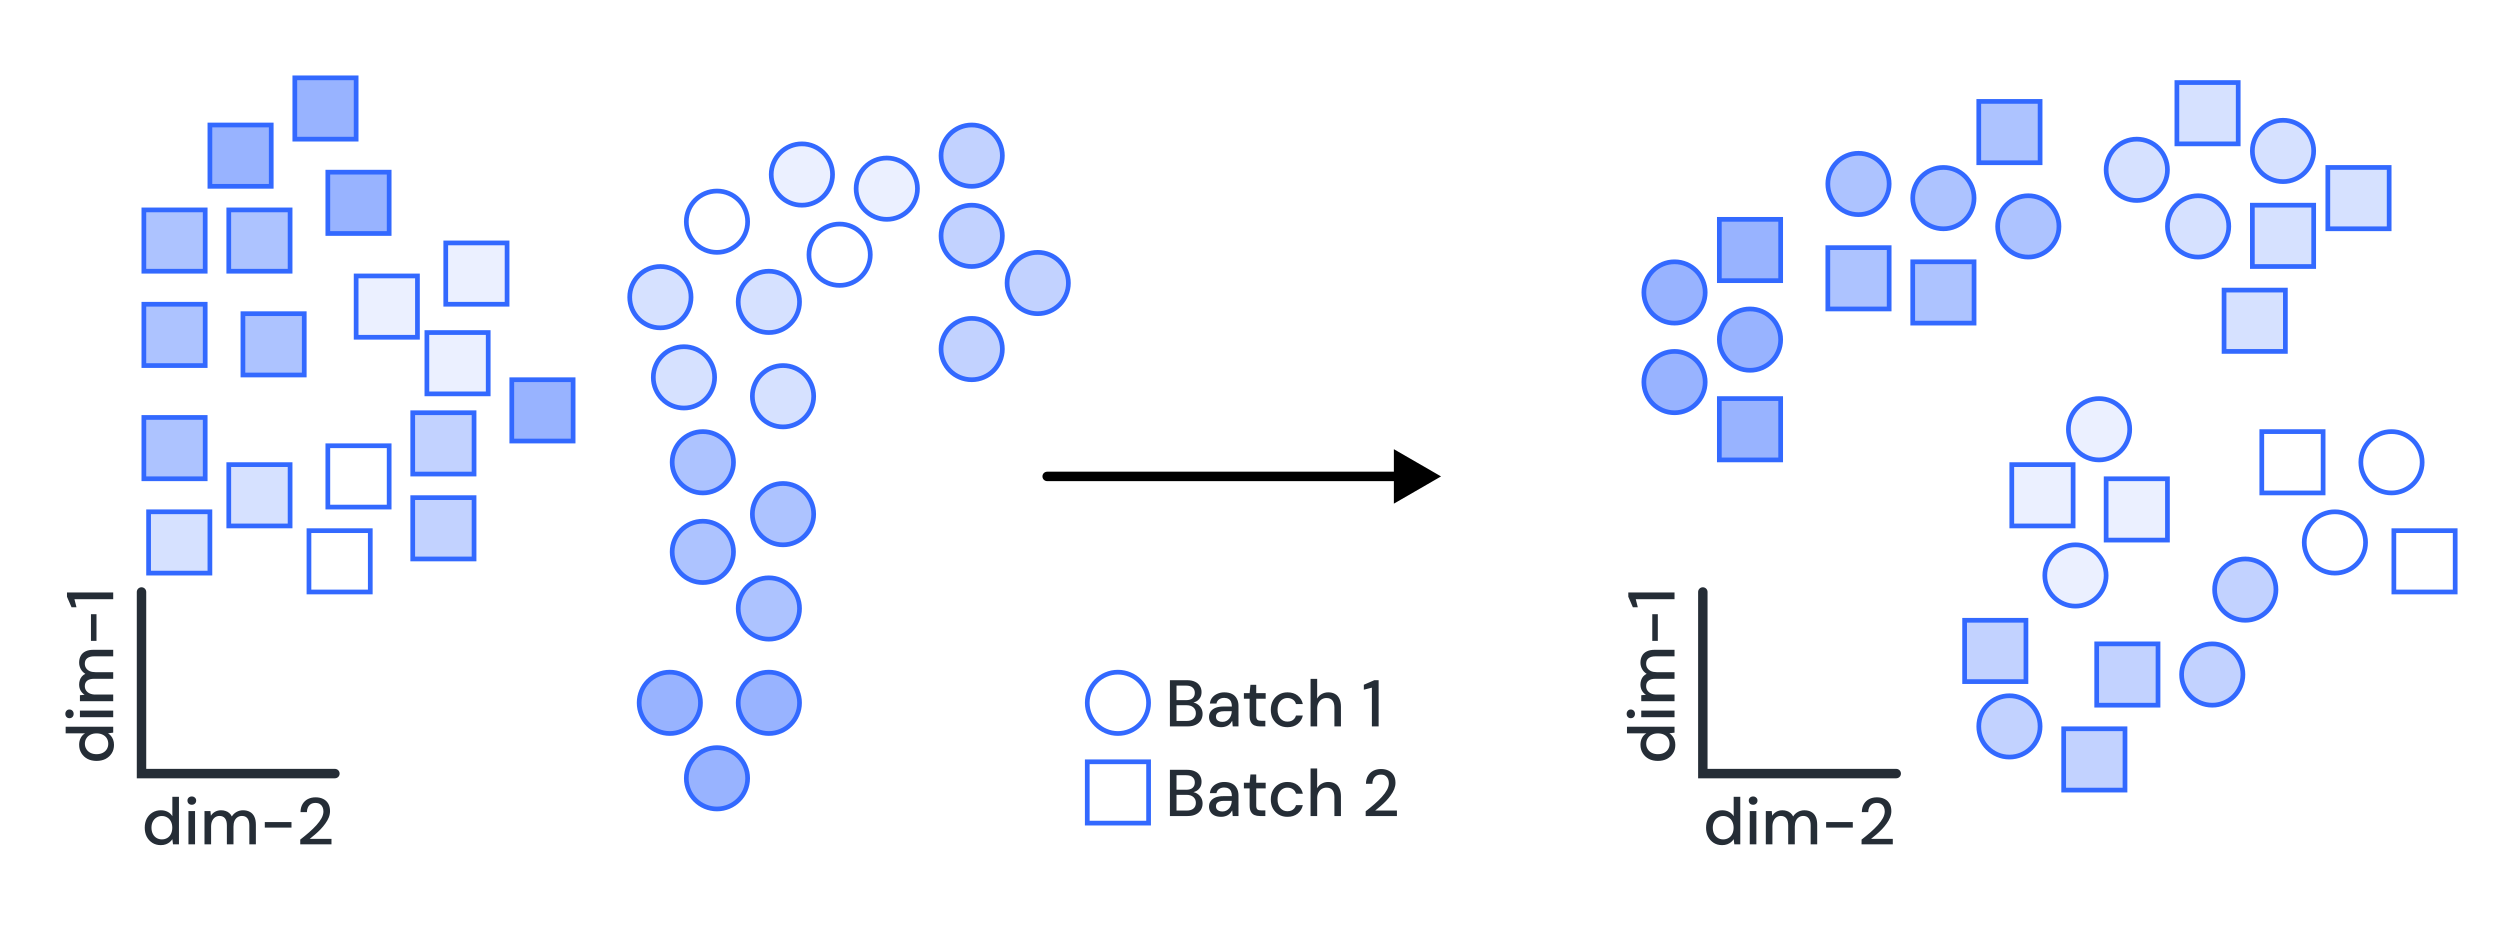 <svg width="530" height="200" viewBox="0 0 530 200" fill="none" xmlns="http://www.w3.org/2000/svg">
<circle cx="206" cy="74" r="6.5" fill="#3369FF" fill-opacity="0.3" stroke="#3369FF"/>
<circle cx="220" cy="60" r="6.5" fill="#3369FF" fill-opacity="0.3" stroke="#3369FF"/>
<circle cx="426" cy="154" r="6.5" fill="#3369FF" fill-opacity="0.3" stroke="#3369FF"/>
<circle cx="476" cy="125" r="6.5" fill="#3369FF" fill-opacity="0.3" stroke="#3369FF"/>
<circle cx="469" cy="143" r="6.5" fill="#3369FF" fill-opacity="0.3" stroke="#3369FF"/>
<circle cx="206" cy="50" r="6.5" fill="#3369FF" fill-opacity="0.3" stroke="#3369FF"/>
<circle cx="206" cy="33" r="6.5" fill="#3369FF" fill-opacity="0.3" stroke="#3369FF"/>
<circle cx="188" cy="40" r="6.5" fill="#3369FF" fill-opacity="0.1" stroke="#3369FF"/>
<circle cx="445" cy="91" r="6.5" fill="#3369FF" fill-opacity="0.1" stroke="#3369FF"/>
<circle cx="440" cy="122" r="6.5" fill="#3369FF" fill-opacity="0.1" stroke="#3369FF"/>
<circle cx="178" cy="54" r="6.5" stroke="#3369FF"/>
<circle cx="507" cy="98" r="6.5" stroke="#3369FF"/>
<circle cx="495" cy="115" r="6.5" stroke="#3369FF"/>
<circle cx="170" cy="37" r="6.5" fill="#3369FF" fill-opacity="0.1" stroke="#3369FF"/>
<circle cx="152" cy="47" r="6.5" stroke="#3369FF"/>
<circle cx="163" cy="64" r="6.5" fill="#3369FF" fill-opacity="0.2" stroke="#3369FF"/>
<circle cx="140" cy="63" r="6.5" fill="#3369FF" fill-opacity="0.2" stroke="#3369FF"/>
<circle cx="466" cy="48" r="6.5" fill="#3369FF" fill-opacity="0.2" stroke="#3369FF"/>
<circle cx="453" cy="36" r="6.5" fill="#3369FF" fill-opacity="0.2" stroke="#3369FF"/>
<circle cx="484" cy="32" r="6.5" fill="#3369FF" fill-opacity="0.2" stroke="#3369FF"/>
<circle cx="145" cy="80" r="6.5" fill="#3369FF" fill-opacity="0.2" stroke="#3369FF"/>
<circle cx="166" cy="84" r="6.5" fill="#3369FF" fill-opacity="0.2" stroke="#3369FF"/>
<circle cx="149" cy="98" r="6.5" fill="#3369FF" fill-opacity="0.4" stroke="#3369FF"/>
<circle cx="166" cy="109" r="6.5" fill="#3369FF" fill-opacity="0.4" stroke="#3369FF"/>
<circle cx="149" cy="117" r="6.5" fill="#3369FF" fill-opacity="0.4" stroke="#3369FF"/>
<circle cx="163" cy="129" r="6.5" fill="#3369FF" fill-opacity="0.4" stroke="#3369FF"/>
<circle cx="394" cy="39" r="6.5" fill="#3369FF" fill-opacity="0.4" stroke="#3369FF"/>
<circle cx="412" cy="42" r="6.5" fill="#3369FF" fill-opacity="0.4" stroke="#3369FF"/>
<circle cx="430" cy="48" r="6.5" fill="#3369FF" fill-opacity="0.4" stroke="#3369FF"/>
<circle cx="163" cy="149" r="6.5" fill="#3369FF" fill-opacity="0.5" stroke="#3369FF"/>
<circle cx="142" cy="149" r="6.5" fill="#3369FF" fill-opacity="0.5" stroke="#3369FF"/>
<circle cx="152" cy="165" r="6.5" fill="#3369FF" fill-opacity="0.5" stroke="#3369FF"/>
<circle cx="355" cy="62" r="6.5" fill="#3369FF" fill-opacity="0.5" stroke="#3369FF"/>
<circle cx="371" cy="72" r="6.5" fill="#3369FF" fill-opacity="0.5" stroke="#3369FF"/>
<circle cx="355" cy="81" r="6.5" fill="#3369FF" fill-opacity="0.5" stroke="#3369FF"/>
<circle cx="237" cy="149" r="6.5" stroke="#3369FF"/>
<rect x="62.5" y="16.5" width="13" height="13" fill="#3369FF" fill-opacity="0.5" stroke="#3369FF"/>
<rect x="364.5" y="46.5" width="13" height="13" fill="#3369FF" fill-opacity="0.5" stroke="#3369FF"/>
<rect x="364.5" y="84.5" width="13" height="13" fill="#3369FF" fill-opacity="0.5" stroke="#3369FF"/>
<rect x="230.5" y="161.5" width="13" height="13" stroke="#3369FF"/>
<path d="M222 100C221.448 100 221 100.448 221 101C221 101.552 221.448 102 222 102V100ZM305.5 101L295.5 95.227V106.774L305.5 101ZM222 102H296.5V100H222V102Z" fill="black"/>
<rect x="69.5" y="36.5" width="13" height="13" fill="#3369FF" fill-opacity="0.5" stroke="#3369FF"/>
<rect x="44.5" y="26.5" width="13" height="13" fill="#3369FF" fill-opacity="0.5" stroke="#3369FF"/>
<rect x="48.5" y="44.5" width="13" height="13" fill="#3369FF" fill-opacity="0.4" stroke="#3369FF"/>
<rect x="30.5" y="44.5" width="13" height="13" fill="#3369FF" fill-opacity="0.4" stroke="#3369FF"/>
<rect x="30.5" y="64.5" width="13" height="13" fill="#3369FF" fill-opacity="0.4" stroke="#3369FF"/>
<rect x="51.5" y="66.5" width="13" height="13" fill="#3369FF" fill-opacity="0.4" stroke="#3369FF"/>
<rect x="387.5" y="52.5" width="13" height="13" fill="#3369FF" fill-opacity="0.4" stroke="#3369FF"/>
<rect x="405.5" y="55.5" width="13" height="13" fill="#3369FF" fill-opacity="0.4" stroke="#3369FF"/>
<rect x="419.5" y="21.5" width="13" height="13" fill="#3369FF" fill-opacity="0.4" stroke="#3369FF"/>
<rect x="75.5" y="58.5" width="13" height="13" fill="#3369FF" fill-opacity="0.1" stroke="#3369FF"/>
<rect x="94.5" y="51.5" width="13" height="13" fill="#3369FF" fill-opacity="0.1" stroke="#3369FF"/>
<rect x="426.5" y="98.5" width="13" height="13" fill="#3369FF" fill-opacity="0.1" stroke="#3369FF"/>
<rect x="446.5" y="101.5" width="13" height="13" fill="#3369FF" fill-opacity="0.1" stroke="#3369FF"/>
<rect x="90.5" y="70.5" width="13" height="13" fill="#3369FF" fill-opacity="0.1" stroke="#3369FF"/>
<rect x="108.5" y="80.5" width="13" height="13" fill="#3369FF" fill-opacity="0.5" stroke="#3369FF"/>
<rect x="87.5" y="87.5" width="13" height="13" fill="#3369FF" fill-opacity="0.3" stroke="#3369FF"/>
<rect x="87.5" y="105.5" width="13" height="13" fill="#3369FF" fill-opacity="0.3" stroke="#3369FF"/>
<rect x="437.5" y="154.5" width="13" height="13" fill="#3369FF" fill-opacity="0.3" stroke="#3369FF"/>
<rect x="444.5" y="136.5" width="13" height="13" fill="#3369FF" fill-opacity="0.3" stroke="#3369FF"/>
<rect x="416.5" y="131.5" width="13" height="13" fill="#3369FF" fill-opacity="0.3" stroke="#3369FF"/>
<rect x="69.5" y="94.5" width="13" height="13" stroke="#3369FF"/>
<rect x="65.5" y="112.5" width="13" height="13" stroke="#3369FF"/>
<rect x="479.5" y="91.5" width="13" height="13" stroke="#3369FF"/>
<rect x="507.5" y="112.5" width="13" height="13" stroke="#3369FF"/>
<rect x="48.5" y="98.5" width="13" height="13" fill="#3369FF" fill-opacity="0.2" stroke="#3369FF"/>
<rect x="30.5" y="88.5" width="13" height="13" fill="#3369FF" fill-opacity="0.4" stroke="#3369FF"/>
<rect x="31.5" y="108.5" width="13" height="13" fill="#3369FF" fill-opacity="0.2" stroke="#3369FF"/>
<rect x="471.5" y="61.5" width="13" height="13" fill="#3369FF" fill-opacity="0.2" stroke="#3369FF"/>
<rect x="493.5" y="35.5" width="13" height="13" fill="#3369FF" fill-opacity="0.2" stroke="#3369FF"/>
<rect x="461.5" y="17.5" width="13" height="13" fill="#3369FF" fill-opacity="0.2" stroke="#3369FF"/>
<rect x="477.5" y="43.5" width="13" height="13" fill="#3369FF" fill-opacity="0.2" stroke="#3369FF"/>
<path d="M30 125.5V164H71" stroke="#252D36" stroke-width="2" stroke-linecap="round"/>
<path d="M361 125.5V164H402" stroke="#252D36" stroke-width="2" stroke-linecap="round"/>
<path d="M34.088 179.168C33.416 179.168 32.823 179.009 32.31 178.692C31.797 178.365 31.395 177.927 31.106 177.376C30.826 176.816 30.686 176.181 30.686 175.472C30.686 174.753 30.826 174.119 31.106 173.568C31.395 173.017 31.797 172.583 32.31 172.266C32.833 171.939 33.43 171.776 34.102 171.776C34.653 171.776 35.138 171.888 35.558 172.112C35.978 172.327 36.305 172.635 36.538 173.036V168.92H37.938V179H36.678L36.538 177.908C36.398 178.123 36.216 178.328 35.992 178.524C35.768 178.711 35.497 178.865 35.18 178.986C34.863 179.107 34.499 179.168 34.088 179.168ZM34.312 177.95C34.751 177.95 35.138 177.847 35.474 177.642C35.81 177.437 36.067 177.147 36.244 176.774C36.431 176.401 36.524 175.967 36.524 175.472C36.524 174.977 36.431 174.548 36.244 174.184C36.067 173.811 35.81 173.521 35.474 173.316C35.138 173.101 34.751 172.994 34.312 172.994C33.892 172.994 33.514 173.101 33.178 173.316C32.842 173.521 32.581 173.811 32.394 174.184C32.207 174.548 32.114 174.977 32.114 175.472C32.114 175.967 32.207 176.401 32.394 176.774C32.581 177.147 32.842 177.437 33.178 177.642C33.514 177.847 33.892 177.95 34.312 177.95ZM39.95 179V171.944H41.35V179H39.95ZM40.664 170.614C40.394 170.614 40.17 170.53 39.992 170.362C39.824 170.194 39.74 169.979 39.74 169.718C39.74 169.466 39.824 169.261 39.992 169.102C40.17 168.934 40.394 168.85 40.664 168.85C40.926 168.85 41.145 168.934 41.322 169.102C41.5 169.261 41.588 169.466 41.588 169.718C41.588 169.979 41.5 170.194 41.322 170.362C41.145 170.53 40.926 170.614 40.664 170.614ZM43.352 179V171.944H44.612L44.71 172.938C44.934 172.574 45.233 172.289 45.606 172.084C45.98 171.879 46.4 171.776 46.866 171.776C47.221 171.776 47.543 171.827 47.832 171.93C48.122 172.023 48.378 172.168 48.602 172.364C48.826 172.56 49.008 172.803 49.148 173.092C49.4 172.681 49.736 172.359 50.156 172.126C50.586 171.893 51.038 171.776 51.514 171.776C52.084 171.776 52.574 171.893 52.984 172.126C53.395 172.35 53.708 172.691 53.922 173.148C54.137 173.596 54.244 174.156 54.244 174.828V179H52.858V174.968C52.858 174.315 52.723 173.82 52.452 173.484C52.191 173.148 51.804 172.98 51.29 172.98C50.945 172.98 50.637 173.069 50.366 173.246C50.096 173.423 49.881 173.68 49.722 174.016C49.573 174.352 49.498 174.763 49.498 175.248V179H48.098V174.968C48.098 174.315 47.963 173.82 47.692 173.484C47.431 173.148 47.044 172.98 46.53 172.98C46.204 172.98 45.905 173.069 45.634 173.246C45.364 173.423 45.149 173.68 44.99 174.016C44.832 174.352 44.752 174.763 44.752 175.248V179H43.352ZM56.138 175.458V174.282H61.794V175.458H56.138ZM63.652 179V177.992C64.305 177.488 64.926 176.979 65.514 176.466C66.102 175.953 66.625 175.444 67.082 174.94C67.549 174.427 67.913 173.927 68.174 173.442C68.436 172.947 68.566 172.476 68.566 172.028C68.566 171.711 68.51 171.417 68.398 171.146C68.286 170.875 68.109 170.656 67.866 170.488C67.624 170.311 67.292 170.222 66.872 170.222C66.471 170.222 66.135 170.311 65.864 170.488C65.603 170.665 65.402 170.903 65.262 171.202C65.132 171.491 65.066 171.813 65.066 172.168H63.708C63.718 171.496 63.862 170.927 64.142 170.46C64.422 169.993 64.8 169.639 65.276 169.396C65.761 169.153 66.303 169.032 66.9 169.032C67.525 169.032 68.067 169.149 68.524 169.382C68.981 169.606 69.336 169.937 69.588 170.376C69.84 170.805 69.966 171.333 69.966 171.958C69.966 172.406 69.877 172.854 69.7 173.302C69.523 173.741 69.28 174.17 68.972 174.59C68.674 175.01 68.338 175.416 67.964 175.808C67.591 176.191 67.204 176.555 66.802 176.9C66.41 177.245 66.032 177.558 65.668 177.838H70.274V179H63.652Z" fill="#252D36"/>
<path d="M365.088 179.168C364.416 179.168 363.823 179.009 363.31 178.692C362.797 178.365 362.395 177.927 362.106 177.376C361.826 176.816 361.686 176.181 361.686 175.472C361.686 174.753 361.826 174.119 362.106 173.568C362.395 173.017 362.797 172.583 363.31 172.266C363.833 171.939 364.43 171.776 365.102 171.776C365.653 171.776 366.138 171.888 366.558 172.112C366.978 172.327 367.305 172.635 367.538 173.036V168.92H368.938V179H367.678L367.538 177.908C367.398 178.123 367.216 178.328 366.992 178.524C366.768 178.711 366.497 178.865 366.18 178.986C365.863 179.107 365.499 179.168 365.088 179.168ZM365.312 177.95C365.751 177.95 366.138 177.847 366.474 177.642C366.81 177.437 367.067 177.147 367.244 176.774C367.431 176.401 367.524 175.967 367.524 175.472C367.524 174.977 367.431 174.548 367.244 174.184C367.067 173.811 366.81 173.521 366.474 173.316C366.138 173.101 365.751 172.994 365.312 172.994C364.892 172.994 364.514 173.101 364.178 173.316C363.842 173.521 363.581 173.811 363.394 174.184C363.207 174.548 363.114 174.977 363.114 175.472C363.114 175.967 363.207 176.401 363.394 176.774C363.581 177.147 363.842 177.437 364.178 177.642C364.514 177.847 364.892 177.95 365.312 177.95ZM370.95 179V171.944H372.35V179H370.95ZM371.664 170.614C371.394 170.614 371.17 170.53 370.992 170.362C370.824 170.194 370.74 169.979 370.74 169.718C370.74 169.466 370.824 169.261 370.992 169.102C371.17 168.934 371.394 168.85 371.664 168.85C371.926 168.85 372.145 168.934 372.322 169.102C372.5 169.261 372.588 169.466 372.588 169.718C372.588 169.979 372.5 170.194 372.322 170.362C372.145 170.53 371.926 170.614 371.664 170.614ZM374.352 179V171.944H375.612L375.71 172.938C375.934 172.574 376.233 172.289 376.606 172.084C376.98 171.879 377.4 171.776 377.866 171.776C378.221 171.776 378.543 171.827 378.832 171.93C379.122 172.023 379.378 172.168 379.602 172.364C379.826 172.56 380.008 172.803 380.148 173.092C380.4 172.681 380.736 172.359 381.156 172.126C381.586 171.893 382.038 171.776 382.514 171.776C383.084 171.776 383.574 171.893 383.984 172.126C384.395 172.35 384.708 172.691 384.922 173.148C385.137 173.596 385.244 174.156 385.244 174.828V179H383.858V174.968C383.858 174.315 383.723 173.82 383.452 173.484C383.191 173.148 382.804 172.98 382.29 172.98C381.945 172.98 381.637 173.069 381.366 173.246C381.096 173.423 380.881 173.68 380.722 174.016C380.573 174.352 380.498 174.763 380.498 175.248V179H379.098V174.968C379.098 174.315 378.963 173.82 378.692 173.484C378.431 173.148 378.044 172.98 377.53 172.98C377.204 172.98 376.905 173.069 376.634 173.246C376.364 173.423 376.149 173.68 375.99 174.016C375.832 174.352 375.752 174.763 375.752 175.248V179H374.352ZM387.138 175.458V174.282H392.794V175.458H387.138ZM394.652 179V177.992C395.306 177.488 395.926 176.979 396.514 176.466C397.102 175.953 397.625 175.444 398.082 174.94C398.549 174.427 398.913 173.927 399.174 173.442C399.436 172.947 399.566 172.476 399.566 172.028C399.566 171.711 399.51 171.417 399.398 171.146C399.286 170.875 399.109 170.656 398.866 170.488C398.624 170.311 398.292 170.222 397.872 170.222C397.471 170.222 397.135 170.311 396.864 170.488C396.603 170.665 396.402 170.903 396.262 171.202C396.132 171.491 396.066 171.813 396.066 172.168H394.708C394.718 171.496 394.862 170.927 395.142 170.46C395.422 169.993 395.8 169.639 396.276 169.396C396.762 169.153 397.303 169.032 397.9 169.032C398.526 169.032 399.067 169.149 399.524 169.382C399.982 169.606 400.336 169.937 400.588 170.376C400.84 170.805 400.966 171.333 400.966 171.958C400.966 172.406 400.878 172.854 400.7 173.302C400.523 173.741 400.28 174.17 399.972 174.59C399.674 175.01 399.338 175.416 398.964 175.808C398.591 176.191 398.204 176.555 397.802 176.9C397.41 177.245 397.032 177.558 396.668 177.838H401.274V179H394.652Z" fill="#252D36"/>
<path d="M248.022 154V144.2H251.648C252.329 144.2 252.899 144.312 253.356 144.536C253.813 144.751 254.154 145.049 254.378 145.432C254.611 145.805 254.728 146.23 254.728 146.706C254.728 147.201 254.621 147.616 254.406 147.952C254.191 148.288 253.907 148.549 253.552 148.736C253.207 148.913 252.833 149.016 252.432 149.044L252.628 148.904C253.057 148.913 253.449 149.03 253.804 149.254C254.159 149.469 254.439 149.758 254.644 150.122C254.849 150.486 254.952 150.887 254.952 151.326C254.952 151.83 254.831 152.287 254.588 152.698C254.345 153.099 253.986 153.417 253.51 153.65C253.034 153.883 252.451 154 251.76 154H248.022ZM249.422 152.838H251.578C252.194 152.838 252.67 152.698 253.006 152.418C253.351 152.129 253.524 151.723 253.524 151.2C253.524 150.687 253.347 150.276 252.992 149.968C252.647 149.66 252.166 149.506 251.55 149.506H249.422V152.838ZM249.422 148.428H251.494C252.082 148.428 252.53 148.293 252.838 148.022C253.146 147.742 253.3 147.359 253.3 146.874C253.3 146.407 253.146 146.039 252.838 145.768C252.53 145.488 252.068 145.348 251.452 145.348H249.422V148.428ZM258.89 154.168C258.311 154.168 257.83 154.07 257.448 153.874C257.065 153.678 256.78 153.417 256.594 153.09C256.407 152.754 256.314 152.395 256.314 152.012C256.314 151.545 256.435 151.149 256.678 150.822C256.92 150.486 257.266 150.229 257.714 150.052C258.162 149.875 258.698 149.786 259.324 149.786H261.158C261.158 149.375 261.097 149.035 260.976 148.764C260.854 148.493 260.672 148.293 260.43 148.162C260.196 148.022 259.898 147.952 259.534 147.952C259.114 147.952 258.754 148.055 258.456 148.26C258.157 148.456 257.97 148.75 257.896 149.142H256.496C256.552 148.647 256.72 148.227 257 147.882C257.289 147.527 257.658 147.257 258.106 147.07C258.554 146.874 259.03 146.776 259.534 146.776C260.196 146.776 260.752 146.893 261.2 147.126C261.648 147.359 261.984 147.691 262.208 148.12C262.441 148.54 262.558 149.044 262.558 149.632V154H261.34L261.228 152.81C261.125 152.997 261.004 153.174 260.864 153.342C260.724 153.51 260.556 153.655 260.36 153.776C260.173 153.897 259.954 153.991 259.702 154.056C259.459 154.131 259.188 154.168 258.89 154.168ZM259.156 153.034C259.454 153.034 259.725 152.973 259.968 152.852C260.21 152.731 260.416 152.567 260.584 152.362C260.761 152.147 260.892 151.909 260.976 151.648C261.069 151.377 261.12 151.102 261.13 150.822V150.78H259.464C259.062 150.78 258.736 150.831 258.484 150.934C258.241 151.027 258.064 151.158 257.952 151.326C257.84 151.494 257.784 151.69 257.784 151.914C257.784 152.147 257.835 152.348 257.938 152.516C258.05 152.675 258.208 152.801 258.414 152.894C258.619 152.987 258.866 153.034 259.156 153.034ZM267.106 154C266.658 154 266.271 153.93 265.944 153.79C265.618 153.65 265.366 153.417 265.188 153.09C265.011 152.763 264.922 152.32 264.922 151.76V148.134H263.704V146.944H264.922L265.09 145.18H266.322V146.944H268.324V148.134H266.322V151.774C266.322 152.175 266.406 152.451 266.574 152.6C266.742 152.74 267.032 152.81 267.442 152.81H268.254V154H267.106ZM272.939 154.168C272.257 154.168 271.651 154.014 271.119 153.706C270.587 153.389 270.167 152.955 269.859 152.404C269.56 151.853 269.411 151.214 269.411 150.486C269.411 149.749 269.56 149.105 269.859 148.554C270.167 147.994 270.587 147.56 271.119 147.252C271.651 146.935 272.257 146.776 272.939 146.776C273.797 146.776 274.516 147 275.095 147.448C275.673 147.896 276.042 148.503 276.201 149.268H274.745C274.651 148.857 274.437 148.54 274.101 148.316C273.774 148.092 273.382 147.98 272.925 147.98C272.551 147.98 272.206 148.078 271.889 148.274C271.571 148.461 271.315 148.741 271.119 149.114C270.932 149.478 270.839 149.931 270.839 150.472C270.839 150.873 270.895 151.233 271.007 151.55C271.119 151.858 271.268 152.119 271.455 152.334C271.651 152.549 271.875 152.712 272.127 152.824C272.379 152.927 272.645 152.978 272.925 152.978C273.233 152.978 273.508 152.931 273.751 152.838C274.003 152.735 274.213 152.586 274.381 152.39C274.558 152.194 274.679 151.961 274.745 151.69H276.201C276.042 152.437 275.673 153.039 275.095 153.496C274.516 153.944 273.797 154.168 272.939 154.168ZM277.839 154V143.92H279.239V148.092C279.472 147.681 279.794 147.359 280.205 147.126C280.625 146.893 281.087 146.776 281.591 146.776C282.151 146.776 282.631 146.893 283.033 147.126C283.434 147.35 283.742 147.691 283.957 148.148C284.171 148.596 284.279 149.161 284.279 149.842V154H282.893V149.982C282.893 149.329 282.753 148.834 282.473 148.498C282.193 148.153 281.777 147.98 281.227 147.98C280.853 147.98 280.517 148.069 280.219 148.246C279.92 148.423 279.682 148.685 279.505 149.03C279.327 149.366 279.239 149.777 279.239 150.262V154H277.839ZM290.841 154V145.782L289.133 146.216V145.166L291.359 144.2H292.269V154H290.841Z" fill="#252D36"/>
<path d="M248.022 173V163.2H251.648C252.329 163.2 252.899 163.312 253.356 163.536C253.813 163.751 254.154 164.049 254.378 164.432C254.611 164.805 254.728 165.23 254.728 165.706C254.728 166.201 254.621 166.616 254.406 166.952C254.191 167.288 253.907 167.549 253.552 167.736C253.207 167.913 252.833 168.016 252.432 168.044L252.628 167.904C253.057 167.913 253.449 168.03 253.804 168.254C254.159 168.469 254.439 168.758 254.644 169.122C254.849 169.486 254.952 169.887 254.952 170.326C254.952 170.83 254.831 171.287 254.588 171.698C254.345 172.099 253.986 172.417 253.51 172.65C253.034 172.883 252.451 173 251.76 173H248.022ZM249.422 171.838H251.578C252.194 171.838 252.67 171.698 253.006 171.418C253.351 171.129 253.524 170.723 253.524 170.2C253.524 169.687 253.347 169.276 252.992 168.968C252.647 168.66 252.166 168.506 251.55 168.506H249.422V171.838ZM249.422 167.428H251.494C252.082 167.428 252.53 167.293 252.838 167.022C253.146 166.742 253.3 166.359 253.3 165.874C253.3 165.407 253.146 165.039 252.838 164.768C252.53 164.488 252.068 164.348 251.452 164.348H249.422V167.428ZM258.89 173.168C258.311 173.168 257.83 173.07 257.448 172.874C257.065 172.678 256.78 172.417 256.594 172.09C256.407 171.754 256.314 171.395 256.314 171.012C256.314 170.545 256.435 170.149 256.678 169.822C256.92 169.486 257.266 169.229 257.714 169.052C258.162 168.875 258.698 168.786 259.324 168.786H261.158C261.158 168.375 261.097 168.035 260.976 167.764C260.854 167.493 260.672 167.293 260.43 167.162C260.196 167.022 259.898 166.952 259.534 166.952C259.114 166.952 258.754 167.055 258.456 167.26C258.157 167.456 257.97 167.75 257.896 168.142H256.496C256.552 167.647 256.72 167.227 257 166.882C257.289 166.527 257.658 166.257 258.106 166.07C258.554 165.874 259.03 165.776 259.534 165.776C260.196 165.776 260.752 165.893 261.2 166.126C261.648 166.359 261.984 166.691 262.208 167.12C262.441 167.54 262.558 168.044 262.558 168.632V173H261.34L261.228 171.81C261.125 171.997 261.004 172.174 260.864 172.342C260.724 172.51 260.556 172.655 260.36 172.776C260.173 172.897 259.954 172.991 259.702 173.056C259.459 173.131 259.188 173.168 258.89 173.168ZM259.156 172.034C259.454 172.034 259.725 171.973 259.968 171.852C260.21 171.731 260.416 171.567 260.584 171.362C260.761 171.147 260.892 170.909 260.976 170.648C261.069 170.377 261.12 170.102 261.13 169.822V169.78H259.464C259.062 169.78 258.736 169.831 258.484 169.934C258.241 170.027 258.064 170.158 257.952 170.326C257.84 170.494 257.784 170.69 257.784 170.914C257.784 171.147 257.835 171.348 257.938 171.516C258.05 171.675 258.208 171.801 258.414 171.894C258.619 171.987 258.866 172.034 259.156 172.034ZM267.106 173C266.658 173 266.271 172.93 265.944 172.79C265.618 172.65 265.366 172.417 265.188 172.09C265.011 171.763 264.922 171.32 264.922 170.76V167.134H263.704V165.944H264.922L265.09 164.18H266.322V165.944H268.324V167.134H266.322V170.774C266.322 171.175 266.406 171.451 266.574 171.6C266.742 171.74 267.032 171.81 267.442 171.81H268.254V173H267.106ZM272.939 173.168C272.257 173.168 271.651 173.014 271.119 172.706C270.587 172.389 270.167 171.955 269.859 171.404C269.56 170.853 269.411 170.214 269.411 169.486C269.411 168.749 269.56 168.105 269.859 167.554C270.167 166.994 270.587 166.56 271.119 166.252C271.651 165.935 272.257 165.776 272.939 165.776C273.797 165.776 274.516 166 275.095 166.448C275.673 166.896 276.042 167.503 276.201 168.268H274.745C274.651 167.857 274.437 167.54 274.101 167.316C273.774 167.092 273.382 166.98 272.925 166.98C272.551 166.98 272.206 167.078 271.889 167.274C271.571 167.461 271.315 167.741 271.119 168.114C270.932 168.478 270.839 168.931 270.839 169.472C270.839 169.873 270.895 170.233 271.007 170.55C271.119 170.858 271.268 171.119 271.455 171.334C271.651 171.549 271.875 171.712 272.127 171.824C272.379 171.927 272.645 171.978 272.925 171.978C273.233 171.978 273.508 171.931 273.751 171.838C274.003 171.735 274.213 171.586 274.381 171.39C274.558 171.194 274.679 170.961 274.745 170.69H276.201C276.042 171.437 275.673 172.039 275.095 172.496C274.516 172.944 273.797 173.168 272.939 173.168ZM277.839 173V162.92H279.239V167.092C279.472 166.681 279.794 166.359 280.205 166.126C280.625 165.893 281.087 165.776 281.591 165.776C282.151 165.776 282.631 165.893 283.033 166.126C283.434 166.35 283.742 166.691 283.957 167.148C284.171 167.596 284.279 168.161 284.279 168.842V173H282.893V168.982C282.893 168.329 282.753 167.834 282.473 167.498C282.193 167.153 281.777 166.98 281.227 166.98C280.853 166.98 280.517 167.069 280.219 167.246C279.92 167.423 279.682 167.685 279.505 168.03C279.327 168.366 279.239 168.777 279.239 169.262V173H277.839ZM289.525 173V171.992C290.179 171.488 290.799 170.979 291.387 170.466C291.975 169.953 292.498 169.444 292.955 168.94C293.422 168.427 293.786 167.927 294.047 167.442C294.309 166.947 294.439 166.476 294.439 166.028C294.439 165.711 294.383 165.417 294.271 165.146C294.159 164.875 293.982 164.656 293.739 164.488C293.497 164.311 293.165 164.222 292.745 164.222C292.344 164.222 292.008 164.311 291.737 164.488C291.476 164.665 291.275 164.903 291.135 165.202C291.005 165.491 290.939 165.813 290.939 166.168H289.581C289.591 165.496 289.735 164.927 290.015 164.46C290.295 163.993 290.673 163.639 291.149 163.396C291.635 163.153 292.176 163.032 292.773 163.032C293.399 163.032 293.94 163.149 294.397 163.382C294.855 163.606 295.209 163.937 295.461 164.376C295.713 164.805 295.839 165.333 295.839 165.958C295.839 166.406 295.751 166.854 295.573 167.302C295.396 167.741 295.153 168.17 294.845 168.59C294.547 169.01 294.211 169.416 293.837 169.808C293.464 170.191 293.077 170.555 292.675 170.9C292.283 171.245 291.905 171.558 291.541 171.838H296.147V173H289.525Z" fill="#252D36"/>
<path d="M24.168 157.912C24.168 158.584 24.009 159.177 23.692 159.69C23.365 160.203 22.927 160.605 22.376 160.894C21.816 161.174 21.181 161.314 20.472 161.314C19.753 161.314 19.119 161.174 18.568 160.894C18.017 160.605 17.583 160.203 17.266 159.69C16.939 159.167 16.776 158.57 16.776 157.898C16.776 157.347 16.888 156.862 17.112 156.442C17.327 156.022 17.635 155.695 18.036 155.462H13.92V154.062H24V155.322L22.908 155.462C23.123 155.602 23.328 155.784 23.524 156.008C23.711 156.232 23.865 156.503 23.986 156.82C24.107 157.137 24.168 157.501 24.168 157.912ZM22.95 157.688C22.95 157.249 22.847 156.862 22.642 156.526C22.437 156.19 22.147 155.933 21.774 155.756C21.401 155.569 20.967 155.476 20.472 155.476C19.977 155.476 19.548 155.569 19.184 155.756C18.811 155.933 18.521 156.19 18.316 156.526C18.101 156.862 17.994 157.249 17.994 157.688C17.994 158.108 18.101 158.486 18.316 158.822C18.521 159.158 18.811 159.419 19.184 159.606C19.548 159.793 19.977 159.886 20.472 159.886C20.967 159.886 21.401 159.793 21.774 159.606C22.147 159.419 22.437 159.158 22.642 158.822C22.847 158.486 22.95 158.108 22.95 157.688ZM24 152.05H16.944V150.65H24V152.05ZM15.614 151.336C15.614 151.606 15.53 151.83 15.362 152.008C15.194 152.176 14.979 152.26 14.718 152.26C14.466 152.26 14.261 152.176 14.102 152.008C13.934 151.83 13.85 151.606 13.85 151.336C13.85 151.074 13.934 150.855 14.102 150.678C14.261 150.5 14.466 150.412 14.718 150.412C14.979 150.412 15.194 150.5 15.362 150.678C15.53 150.855 15.614 151.074 15.614 151.336ZM24 148.648H16.944V147.388L17.938 147.29C17.574 147.066 17.289 146.767 17.084 146.394C16.879 146.02 16.776 145.6 16.776 145.134C16.776 144.779 16.827 144.457 16.93 144.168C17.023 143.878 17.168 143.622 17.364 143.398C17.56 143.174 17.803 142.992 18.092 142.852C17.681 142.6 17.359 142.264 17.126 141.844C16.893 141.414 16.776 140.962 16.776 140.486C16.776 139.916 16.893 139.426 17.126 139.016C17.35 138.605 17.691 138.292 18.148 138.078C18.596 137.863 19.156 137.756 19.828 137.756H24V139.142H19.968C19.315 139.142 18.82 139.277 18.484 139.548C18.148 139.809 17.98 140.196 17.98 140.71C17.98 141.055 18.069 141.363 18.246 141.634C18.423 141.904 18.68 142.119 19.016 142.278C19.352 142.427 19.763 142.502 20.248 142.502H24V143.902H19.968C19.315 143.902 18.82 144.037 18.484 144.308C18.148 144.569 17.98 144.956 17.98 145.47C17.98 145.796 18.069 146.095 18.246 146.366C18.423 146.636 18.68 146.851 19.016 147.01C19.352 147.168 19.763 147.248 20.248 147.248H24V148.648ZM20.458 135.862H19.282V130.206H20.458V135.862ZM24 127.032H15.782L16.216 128.74H15.166L14.2 126.514L14.2 125.604H24V127.032Z" fill="#252D36"/>
<path d="M355.168 157.912C355.168 158.584 355.009 159.177 354.692 159.69C354.365 160.203 353.927 160.605 353.376 160.894C352.816 161.174 352.181 161.314 351.472 161.314C350.753 161.314 350.119 161.174 349.568 160.894C349.017 160.605 348.583 160.203 348.266 159.69C347.939 159.167 347.776 158.57 347.776 157.898C347.776 157.347 347.888 156.862 348.112 156.442C348.327 156.022 348.635 155.695 349.036 155.462H344.92V154.062H355V155.322L353.908 155.462C354.123 155.602 354.328 155.784 354.524 156.008C354.711 156.232 354.865 156.503 354.986 156.82C355.107 157.137 355.168 157.501 355.168 157.912ZM353.95 157.688C353.95 157.249 353.847 156.862 353.642 156.526C353.437 156.19 353.147 155.933 352.774 155.756C352.401 155.569 351.967 155.476 351.472 155.476C350.977 155.476 350.548 155.569 350.184 155.756C349.811 155.933 349.521 156.19 349.316 156.526C349.101 156.862 348.994 157.249 348.994 157.688C348.994 158.108 349.101 158.486 349.316 158.822C349.521 159.158 349.811 159.419 350.184 159.606C350.548 159.793 350.977 159.886 351.472 159.886C351.967 159.886 352.401 159.793 352.774 159.606C353.147 159.419 353.437 159.158 353.642 158.822C353.847 158.486 353.95 158.108 353.95 157.688ZM355 152.05H347.944V150.65H355V152.05ZM346.614 151.336C346.614 151.606 346.53 151.83 346.362 152.008C346.194 152.176 345.979 152.26 345.718 152.26C345.466 152.26 345.261 152.176 345.102 152.008C344.934 151.83 344.85 151.606 344.85 151.336C344.85 151.074 344.934 150.855 345.102 150.678C345.261 150.5 345.466 150.412 345.718 150.412C345.979 150.412 346.194 150.5 346.362 150.678C346.53 150.855 346.614 151.074 346.614 151.336ZM355 148.648H347.944V147.388L348.938 147.29C348.574 147.066 348.289 146.767 348.084 146.394C347.879 146.02 347.776 145.6 347.776 145.134C347.776 144.779 347.827 144.457 347.93 144.168C348.023 143.878 348.168 143.622 348.364 143.398C348.56 143.174 348.803 142.992 349.092 142.852C348.681 142.6 348.359 142.264 348.126 141.844C347.893 141.414 347.776 140.962 347.776 140.486C347.776 139.916 347.893 139.426 348.126 139.016C348.35 138.605 348.691 138.292 349.148 138.078C349.596 137.863 350.156 137.756 350.828 137.756H355V139.142H350.968C350.315 139.142 349.82 139.277 349.484 139.548C349.148 139.809 348.98 140.196 348.98 140.71C348.98 141.055 349.069 141.363 349.246 141.634C349.423 141.904 349.68 142.119 350.016 142.278C350.352 142.427 350.763 142.502 351.248 142.502H355V143.902H350.968C350.315 143.902 349.82 144.037 349.484 144.308C349.148 144.569 348.98 144.956 348.98 145.47C348.98 145.796 349.069 146.095 349.246 146.366C349.423 146.636 349.68 146.851 350.016 147.01C350.352 147.168 350.763 147.248 351.248 147.248H355V148.648ZM351.458 135.862H350.282V130.206H351.458V135.862ZM355 127.032H346.782L347.216 128.74H346.166L345.2 126.514V125.604H355V127.032Z" fill="#252D36"/>
</svg>
